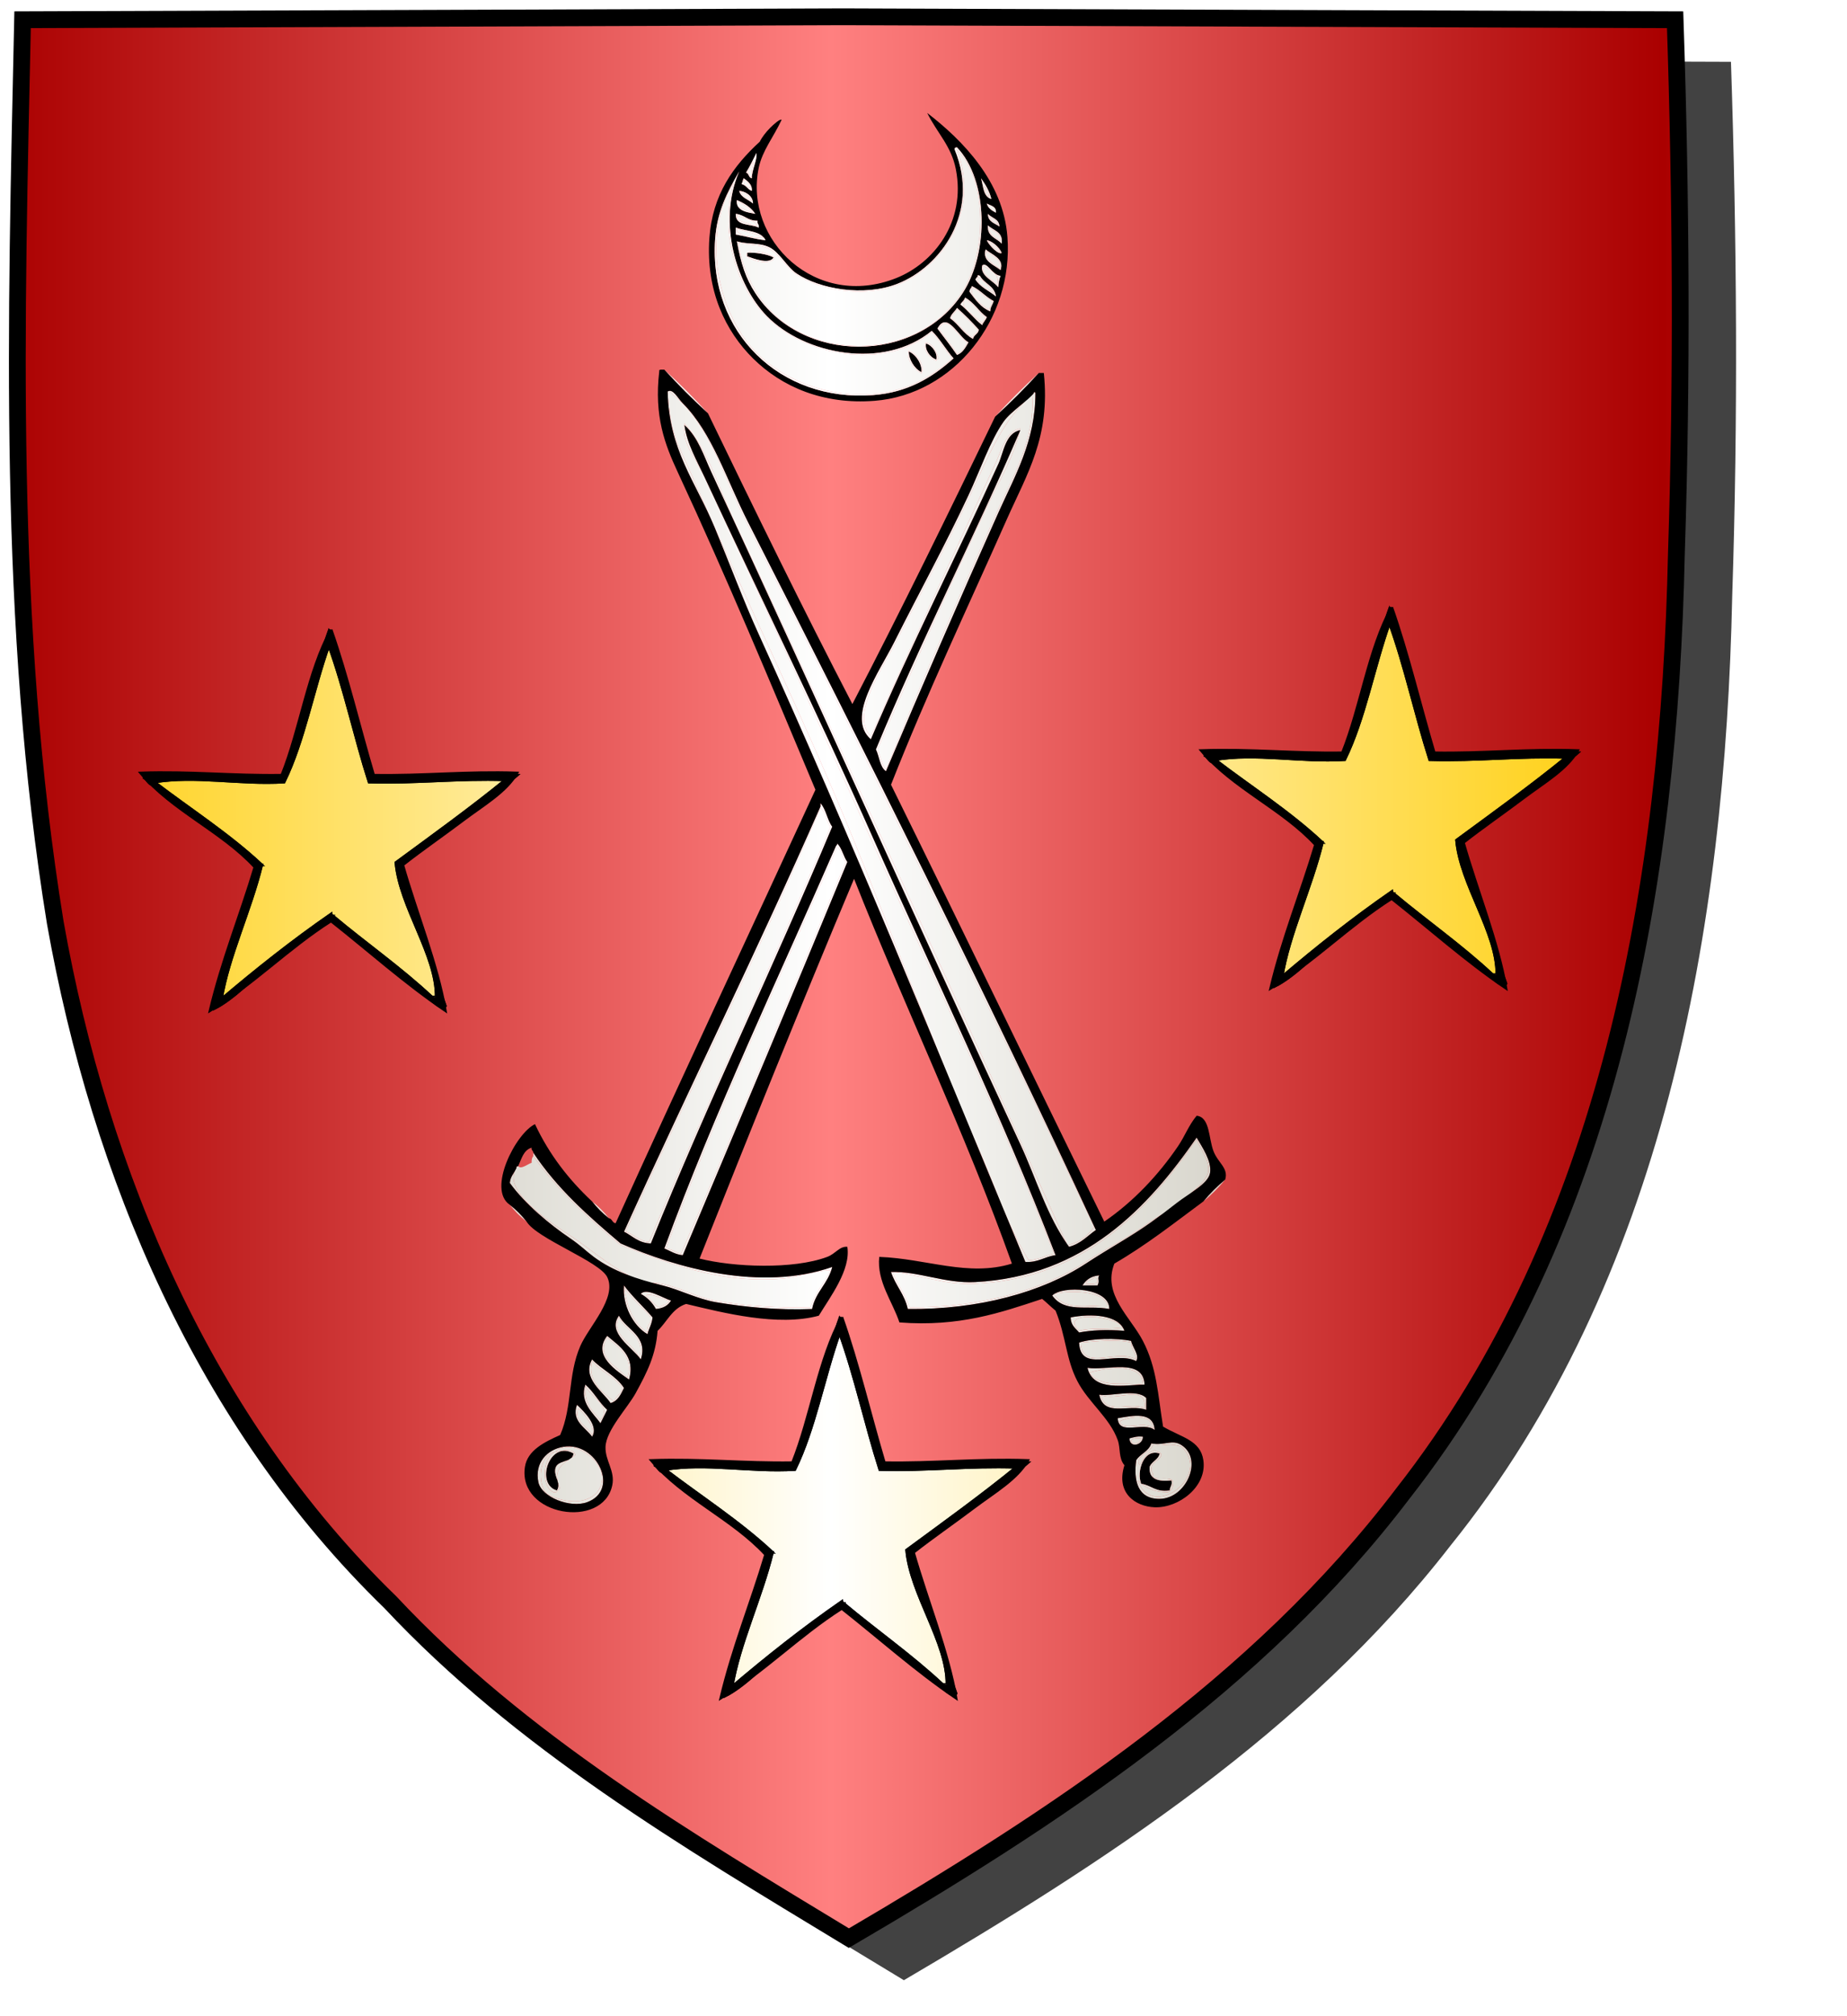 <?xml version="1.0" encoding="UTF-8" standalone="no"?><svg xmlns="http://www.w3.org/2000/svg" xmlns:cc="http://creativecommons.org/ns#" xmlns:dc="http://purl.org/dc/elements/1.1/" xmlns:inkscape="http://www.inkscape.org/namespaces/inkscape" xmlns:rdf="http://www.w3.org/1999/02/22-rdf-syntax-ns#" xmlns:sodipodi="http://sodipodi.sourceforge.net/DTD/sodipodi-0.dtd" xmlns:svg="http://www.w3.org/2000/svg" height="720" id="svg2" inkscape:export-filename="ecu_francais_ancien.svg" inkscape:export-xdpi="144" inkscape:export-ydpi="144" inkscape:output_extension="org.inkscape.output.svg.inkscape" inkscape:version="1.0.2-2 (e86c870879, 2021-01-15)" sodipodi:docname="ecu_francais_ancien.svg" sodipodi:version="0.32" version="1.0" width="660">
  <sodipodi:namedview bordercolor="#666666" borderopacity="1.0" gridtolerance="10.0" guidetolerance="10.0" height="680px" id="base" inkscape:current-layer="layer1" inkscape:cx="396.46229" inkscape:cy="478.04383" inkscape:document-rotation="0" inkscape:pageopacity="0.0" inkscape:pageshadow="2" inkscape:window-height="1009" inkscape:window-maximized="1" inkscape:window-width="1920" inkscape:window-x="-8" inkscape:window-y="-8" inkscape:zoom="0.44547727" objecttolerance="10.0" pagecolor="#ffffff" showgrid="false"/>
  
  <g id="layer5" style="display:inline"><path d="M 301.239,6.004 C 203.544,6.380 105.788,6.695 8.069,7.048 C 5.761,114.502 2.462,222.997 19.746,329.451 C 35.733,419.429 73.064,507.742 139.474,572.164 C 186.117,622.007 245.447,657.038 303.324,692.122 C 375.128,649.934 446.745,603.655 498.391,537.006 C 574.740,442.231 596.523,316.491 599.027,197.913 C 601.125,134.313 600.692,70.642 598.580,7.048 C 499.470,6.700 400.325,6.351 301.239,6.004 z" id="path856" style="display:inline;overflow:visible;visibility:visible;opacity:1;fill:#424242;fill-opacity:1;fill-rule:evenodd;stroke:none;stroke-width:1.5;stroke-linecap:round;stroke-linejoin:round;stroke-miterlimit:4;stroke-dasharray:none;stroke-dashoffset:0;stroke-opacity:1;marker:none;marker-start:none;marker-mid:none;marker-end:none;filter:url(#filter3467)" transform="matrix(1.001,0,0,1,19.356,15.028)"/></g><g id="layer3" inkscape:groupmode="layer" inkscape:label="Fond écu" style="display:inline"><path d="M 301.239,6.004 C 203.544,6.380 105.788,6.695 8.069,7.048 C 5.761,114.502 2.462,222.997 19.746,329.451 C 35.733,419.429 73.064,507.742 139.474,572.164 C 186.117,622.007 245.447,657.038 303.324,692.122 C 375.128,649.934 446.745,603.655 498.391,537.006 C 574.740,442.231 596.523,316.491 599.027,197.913 C 601.125,134.313 600.692,70.642 598.580,7.048 C 499.470,6.700 400.325,6.351 301.239,6.004 z" id="path856" style="fill:url(#linearGradientgueules);stroke:black;stroke-width:3.000"/></g>
  <g clip-path="url(#clip1)" id="layer4" inkscape:groupmode="layer" inkscape:label="Meubles" sodipodi:insensitive="true" style="fill:#ffffff"><g desc="épée" id="épées en sautoir" label="armes"><g id=""><path d="M 390.999,438.042 C 388.794,441.238 385.879,443.725 381.398,444.644 C 342.735,358.365 302.626,271.890 262.581,186.608 C 257.023,174.771 253.402,161.306 244.578,151.203 C 243.384,158.024 248.534,163.571 251.179,169.206 C 271.002,211.422 291.281,255.216 310.588,298.223 C 332.806,347.718 356.734,396.682 376.597,447.644 C 373.525,448.373 371.217,449.865 367.596,450.045 C 360.359,438.446 356.194,425.314 350.794,412.839 C 334.657,375.567 320.574,338.070 304.587,298.823 C 287.643,257.226 265.638,212.509 246.979,169.205 C 242.814,159.538 238.698,153.544 239.178,141.001 C 239.010,139.929 239.746,139.770 239.778,140.401 C 253.369,150.690 258.114,169.599 266.782,186.607 C 308.568,268.608 351.198,354.472 390.999,438.042 z" id="" style="fill:url(#linearGradientargent)"/><path d="M 368.796,141.001 C 370.026,156.732 361.780,170.543 356.194,183.006 C 342.511,213.534 328.997,244.078 316.589,274.819 C 314.997,273.010 314.618,269.989 313.588,267.618 C 325.988,238.567 339.189,209.975 352.594,181.206 C 356.891,171.982 362.476,163.088 364.595,153.002 C 359.552,153.934 358.043,160.369 356.194,164.404 C 341.707,196.029 325.530,230.562 311.188,262.818 C 303.414,255.821 316.002,237.542 320.189,229.213 C 329.405,210.884 338.039,195.251 346.593,177.006 C 353.289,162.724 358.315,149.790 368.796,141.001 z" id="" style="fill:url(#linearGradientargent)"/><path d="M 293.186,288.622 C 295.184,290.024 295.189,293.420 296.786,295.222 C 275.696,345.143 252.806,393.260 231.977,443.442 C 228.146,443.273 226.649,440.770 223.576,439.842 C 246.375,389.032 271.244,340.290 293.186,288.622 z" id="" style="fill:url(#linearGradientargent)"/><path d="M 243.379,447.644 C 241.298,447.325 240.184,446.038 237.978,445.844 C 256.321,395.977 278.466,349.913 299.186,302.424 C 300.748,303.663 300.908,306.303 302.186,307.825 C 282.734,354.580 263.421,401.478 243.379,447.644 z" id="" style="fill:url(#linearGradientargent)"/><path d="M 427.604,406.838 C 428.742,410.095 432.254,414.232 431.805,418.240 C 431.290,422.841 420.522,429.873 416.803,432.642 C 414.967,434.009 412.441,435.187 410.202,436.842 C 403.756,441.610 396.330,445.190 387.998,450.645 C 372.570,460.748 350.066,467.038 324.990,466.847 C 323.504,462.132 320.592,458.842 318.989,454.245 C 328.909,455.337 337.696,458.829 347.793,458.446 C 387.318,456.944 410.362,431.786 427.604,406.838 z" id="" style="fill:url(#linearGradientargent)"/><path d="M 390.999,456.046 C 391.738,456.307 392.231,456.814 392.199,457.846 C 391.426,458.672 389.593,458.439 387.998,458.446 C 388.178,456.825 390.523,457.370 390.999,456.046 z" id="" style="fill:url(#linearGradientargent)"/><path d="M 222.976,459.646 C 225.622,463.802 229.548,466.675 232.578,470.447 C 232.878,472.949 230.824,473.094 231.378,475.848 C 226.304,472.719 224.040,466.782 222.976,459.646 z" id="" style="fill:url(#linearGradientargent)"/><path d="M 395.800,466.246 C 389.477,465.940 380.210,468.363 376.597,462.046 C 381.286,460.838 394.230,460.470 395.800,466.246 z" id="" style="fill:url(#linearGradientargent)"/><path d="M 230.777,462.646 C 232.874,461.571 236.556,464.052 239.178,464.446 C 238.695,465.964 236.707,465.977 235.578,466.847 C 233.447,465.978 232.638,463.786 230.777,462.646 z" id="" style="fill:url(#linearGradientargent)"/><path d="M 221.176,470.446 C 223.287,475.186 231.034,477.324 228.377,484.849 C 226.544,479.887 217.920,476.651 221.176,470.446 z" id="" style="fill:url(#linearGradientargent)"/><path d="M 401.201,474.047 C 396.038,474.927 389.709,474.012 385.598,475.247 C 377.814,467.701 399.442,469.946 401.201,474.047 z" id="" style="fill:url(#linearGradientargent)"/><path d="M 216.975,477.647 C 220.706,481.098 226.623,484.268 224.176,492.050 C 221.218,488.338 212.464,484.930 216.975,477.647 z" id="" style="fill:url(#linearGradientargent)"/><path d="M 404.201,479.448 C 404.181,482.069 405.858,482.992 406.002,485.449 C 398.994,481.462 386.570,489.944 386.198,479.448 C 391.547,479.014 399.032,478.130 404.201,479.448 z" id="" style="fill:url(#linearGradientargent)"/><path d="M 211.574,486.049 C 214.567,489.857 219.733,491.492 222.376,495.650 C 221.967,497.842 220.102,498.576 219.376,500.451 C 215.443,497.335 209.703,492.985 211.574,486.049 z" id="" style="fill:url(#linearGradientargent)"/><path d="M 408.402,494.450 C 401.094,493.474 393.628,495.814 389.199,490.250 C 392.998,488.942 408.485,485.780 408.402,494.450 z" id="" style="fill:url(#linearGradientargent)"/><path d="M 209.174,495.050 C 211.300,498.973 218.714,502.190 214.574,507.052 C 211.755,504.071 208.727,501.298 209.174,495.050 z" id="" style="fill:url(#linearGradientargent)"/><path d="M 393.399,498.050 C 398.154,500.839 409.961,493.770 409.002,502.851 C 403.496,500.462 395.032,505.692 393.399,498.050 z" id="" style="fill:url(#linearGradientargent)"/><path d="M 211.574,512.453 C 210.156,509.370 204.650,507.514 206.774,502.851 C 208.822,505.306 212.541,508.946 211.574,512.453 z" id="" style="fill:url(#linearGradientargent)"/><path d="M 412.002,510.052 C 408.958,507.040 401.596,511.323 400.001,507.652 C 403.605,505.602 411.577,504.777 412.002,510.052 z" id="" style="fill:url(#linearGradientargent)"/><path d="M 407.802,513.653 C 407.470,515.075 405.482,516.142 404.201,514.853 C 404.268,513.320 406.210,513.662 407.802,513.653 z" id="" style="fill:url(#linearGradientargent)"/><path d="M 422.204,516.653 C 433.334,527.014 411.446,543.256 406.602,528.655 C 409.073,531.184 412.295,532.962 417.403,532.855 C 418.658,532.310 419.232,531.084 419.203,529.255 C 418.578,526.879 413.622,528.835 412.002,527.454 C 412.256,526.201 411.590,525.866 411.402,525.054 C 411.230,521.882 414.229,521.880 415.002,519.654 C 414.835,518.421 413.400,518.456 412.602,517.854 C 409.910,518.762 408.469,520.921 407.202,523.254 C 405.419,519.855 411.086,518.750 412.002,516.053 C 416.302,516.545 417.701,515.036 422.204,516.653 z" id="" style="fill:url(#linearGradientargent)"/><path d="M 198.373,518.454 C 194.074,519.986 193.070,530.887 197.773,532.855 C 199.410,533.293 198.981,531.663 200.173,531.655 C 196.887,524.519 201.518,522.444 205.574,519.654 C 204.986,516.858 200.686,518.012 198.373,518.454 C 204.673,513.010 215.148,521.660 215.175,527.454 C 215.217,536.451 204.296,538.417 195.372,533.455 C 191.930,529.852 192.470,519.480 198.373,518.454 z" id="" style="fill:url(#linearGradientargent)"/><path d="M 204.974,519.054 C 204.452,522.733 198.526,521.007 198.373,525.054 C 198.232,527.673 200.586,530.056 198.973,532.255 C 191.154,529.975 196.357,514.034 204.974,519.054 z" id="" style="fill:#000000"/><path d="M 414.402,519.054 C 413.919,521.371 411.564,521.816 410.802,523.854 C 410.482,528.375 413.922,529.136 418.603,528.655 C 419.037,530.489 417.990,530.842 418.003,532.255 C 413.038,533.020 411.440,530.417 407.802,529.855 C 406.048,525.709 408.555,517.128 414.402,519.054 z" id="" style="fill:#000000"/><path d="M 211.574,429.042 C 213.826,430.791 215.826,432.791 217.575,435.042 C 215.323,433.293 213.323,431.293 211.574,429.042 z" id="" style="fill:url(#linearGradientargent)"/><path d="M 182.170,430.242 C 184.422,431.991 186.422,433.991 188.171,436.242 C 185.919,434.493 183.919,432.493 182.170,430.242 z" id="" style="fill:url(#linearGradientargent)"/><path d="M 430.005,429.042 C 432.354,426.190 434.955,423.590 437.806,421.240 C 435.456,424.091 432.855,426.691 430.005,429.042 z" id="" style="fill:url(#linearGradientargent)"/><path d="M 355.594,148.802 C 360.545,143.352 365.745,138.151 371.196,133.201 C 366.246,138.651 361.046,143.852 355.594,148.802 z" id="" style="fill:url(#linearGradientargent)"/><path d="M 237.378,132.000 C 242.829,136.950 248.030,142.151 252.980,147.602 C 247.529,142.651 242.329,137.451 237.378,132.000 z" id="" style="fill:url(#linearGradientargent)"/><path d="M 238.578,139.801 C 240.502,138.639 242.136,142.158 243.979,144.001 C 254.554,154.576 259.570,171.277 267.382,186.607 C 309.078,268.431 352.735,355.387 391.599,439.242 C 388.524,441.367 386.155,444.199 381.998,445.243 C 374.039,434.210 370.326,420.938 364.595,408.638 C 327.618,329.278 291.166,248.106 254.180,168.604 C 251.502,162.846 249.476,156.175 244.579,151.802 C 245.455,158.434 248.991,164.410 251.780,170.404 C 271.422,212.622 292.633,255.613 311.789,298.822 C 333.660,348.157 357.536,396.985 377.198,448.242 C 373.276,448.721 371.062,450.906 366.397,450.642 C 335.106,375.413 304.818,300.532 270.983,226.211 C 265.657,214.510 260.744,201.317 255.382,188.406 C 248.485,171.806 239.016,160.766 238.578,139.801 M 266.782,186.608 C 258.115,169.599 253.369,150.690 239.778,140.402 C 239.746,139.770 239.010,139.930 239.178,141.002 C 238.698,153.545 242.814,159.538 246.979,169.206 C 265.638,212.510 287.643,257.226 304.587,298.824 C 320.574,338.070 334.657,375.568 350.794,412.840 C 356.194,425.314 360.359,438.446 367.596,450.046 C 371.217,449.866 373.525,448.374 376.597,447.645 C 356.734,396.682 332.806,347.718 310.588,298.224 C 291.282,255.217 271.002,211.423 251.179,169.206 C 248.534,163.573 243.384,158.025 244.578,151.204 C 253.402,161.306 257.023,174.772 262.581,186.609 C 302.626,271.891 342.734,358.366 381.398,444.645 C 385.879,443.726 388.794,441.238 390.999,438.043 C 351.198,354.472 308.568,268.608 266.782,186.608 z" id="" style="fill:url(#linearGradientargent)"/><path d="M 316.589,275.420 C 314.338,273.870 314.241,270.167 312.988,267.619 C 329.132,228.555 347.990,192.206 364.595,153.603 C 359.262,154.677 358.639,161.554 356.794,165.605 C 342.330,197.377 325.143,231.318 311.188,264.018 C 302.258,256.302 314.047,240.235 319.589,229.214 C 328.616,211.258 337.556,195.002 345.993,177.006 C 350.258,167.910 353.815,157.402 358.594,150.603 C 361.178,146.930 367.802,142.704 369.396,140.402 C 369.510,139.721 369.998,140.068 369.996,140.402 C 369.995,157.519 362.616,170.018 356.794,183.007 C 342.883,214.045 329.663,244.579 316.589,275.420 M 346.593,177.006 C 338.039,195.252 329.405,210.885 320.189,229.214 C 316.002,237.542 303.414,255.822 311.188,262.818 C 325.530,230.563 341.706,196.030 356.194,164.405 C 358.043,160.370 359.552,153.934 364.595,153.003 C 362.476,163.088 356.891,171.983 352.594,181.207 C 339.189,209.975 325.988,238.567 313.588,267.619 C 314.618,269.990 314.997,273.012 316.589,274.820 C 328.997,244.079 342.511,213.535 356.194,183.007 C 361.780,170.544 370.026,156.732 368.796,141.002 C 358.315,149.790 353.289,162.724 346.593,177.006 z" id="" style="fill:url(#linearGradientargent)"/><path d="M 293.186,288.022 C 293.186,287.622 293.186,287.222 293.186,286.822 C 295.194,289.014 295.592,292.816 297.386,295.222 C 276.366,345.412 253.038,393.294 232.578,444.043 C 228.116,443.903 226.037,441.382 222.976,439.842 C 246.052,388.909 270.602,339.450 293.186,288.022 M 223.576,439.843 C 226.650,440.770 228.146,443.274 231.977,443.443 C 252.806,393.260 275.696,345.144 296.786,295.223 C 295.188,293.421 295.183,290.025 293.186,288.622 C 271.244,340.290 246.375,389.032 223.576,439.843 z" id="" style="fill:url(#linearGradientargent)"/><path d="M 298.586,302.424 C 298.701,301.938 299.188,301.826 299.186,301.224 C 300.901,302.910 301.370,305.841 302.787,307.825 C 283.394,354.842 263.667,401.522 243.979,448.244 C 241.246,447.977 239.521,446.702 237.378,445.844 C 255.724,395.980 277.854,349.901 298.586,302.424 M 302.186,307.825 C 300.907,306.303 300.747,303.663 299.186,302.424 C 278.466,349.913 256.320,395.977 237.978,445.844 C 240.184,446.038 241.298,447.325 243.379,447.644 C 263.421,401.478 282.734,354.580 302.186,307.825 z" id="" style="fill:url(#linearGradientargent)"/><path d="M 427.604,406.238 C 429.561,409.623 433.050,414.654 432.405,418.840 C 431.810,422.706 424.958,426.095 420.403,429.642 C 417.154,432.170 415.002,433.861 410.802,436.842 C 404.036,441.645 396.549,445.646 387.998,451.245 C 372.476,461.410 349.805,467.727 324.390,467.447 C 323.243,462.193 319.977,459.058 318.389,454.245 C 328.065,453.902 337.731,458.400 348.393,457.846 C 387.536,455.809 410.270,431.189 427.604,406.238 M 347.793,458.446 C 337.696,458.829 328.910,455.337 318.989,454.245 C 320.592,458.842 323.504,462.132 324.990,466.847 C 350.066,467.038 372.570,460.748 387.998,450.645 C 396.330,445.190 403.756,441.610 410.202,436.842 C 412.441,435.187 414.967,434.009 416.803,432.642 C 420.521,429.873 431.290,422.841 431.805,418.240 C 432.254,414.232 428.742,410.095 427.604,406.838 C 410.362,431.786 387.318,456.944 347.793,458.446 z" id="" style="fill:url(#linearGradientargent)"/><path d="M 190.571,411.639 C 199.032,424.382 210.276,434.340 221.775,444.044 C 241.444,452.714 271.852,461.355 297.386,452.445 C 295.926,458.386 291.421,461.282 290.185,467.447 C 277.698,467.922 266.385,466.778 255.980,465.046 C 249.273,463.930 243.081,460.618 236.778,459.046 C 227.660,456.772 219.236,454.102 212.174,448.844 C 209.254,446.670 207.558,444.807 203.774,442.243 C 196.323,437.194 187.634,429.993 182.171,422.441 C 182.370,420.038 183.805,418.874 184.571,417.040 C 178.942,425.145 196.698,436.598 204.374,441.643 C 211.310,446.202 220.942,454.850 230.177,457.846 C 232.227,458.511 234.557,457.892 236.778,458.446 C 243.555,460.136 249.895,463.468 255.380,464.446 C 266.093,466.358 278.613,467.170 289.585,466.847 C 291.290,461.750 294.471,458.131 296.786,453.645 C 291.507,453.643 285.088,456.184 279.383,456.646 C 256.738,458.478 237.689,450.653 221.775,444.644 C 210.314,435.102 199.294,425.119 190.571,412.839 C 190.571,412.439 190.571,412.039 190.571,411.639 z" id="" style="fill:url(#linearGradientargent)"/><path d="M 184.570,417.040 C 184.460,416.529 184.804,416.474 185.170,416.440 C 186.150,417.765 188.693,415.602 189.971,415.239 C 189.926,414.194 190.105,413.374 190.571,412.839 C 199.294,425.119 210.314,435.102 221.775,444.644 C 237.689,450.653 256.738,458.478 279.383,456.646 C 285.088,456.184 291.507,453.643 296.786,453.645 C 294.471,458.131 291.290,461.750 289.585,466.847 C 278.613,467.170 266.093,466.358 255.380,464.446 C 249.895,463.468 243.554,460.136 236.778,458.446 C 234.557,457.892 232.227,458.511 230.177,457.846 C 220.942,454.850 211.310,446.202 204.374,441.643 C 196.698,436.598 178.942,425.145 184.570,417.040 z" id="" style="fill:url(#linearGradientargent)"/><path d="M 392.799,455.446 C 392.002,456.712 393.095,457.219 392.199,459.046 C 390.399,459.046 388.599,459.046 386.798,459.046 C 388.036,457.082 389.836,455.682 392.799,455.446 M 387.998,458.446 C 389.593,458.439 391.426,458.672 392.199,457.846 C 392.231,456.814 391.738,456.307 390.999,456.046 C 390.523,457.370 388.178,456.825 387.998,458.446 z" id="" style="fill:url(#linearGradientargent)"/><path d="M 222.976,459.046 C 226.058,463.164 229.876,466.548 233.178,470.447 C 232.966,472.837 231.872,474.342 231.378,476.448 C 226.158,473.430 222.322,465.948 222.976,459.046 M 231.377,475.847 C 230.823,473.094 232.878,472.948 232.577,470.446 C 229.547,466.674 225.621,463.801 222.975,459.645 C 224.040,466.782 226.304,472.719 231.377,475.847 z" id="" style="fill:url(#linearGradientargent)"/><path d="M 396.400,467.446 C 388.380,465.962 380.554,468.991 375.997,462.646 C 379.621,458.994 396.495,459.722 396.400,467.446 M 376.597,462.046 C 380.210,468.363 389.477,465.940 395.800,466.246 C 394.230,460.470 381.286,460.838 376.597,462.046 z" id="" style="fill:url(#linearGradientargent)"/><path d="M 228.977,462.046 C 231.051,459.722 236.922,463.592 239.778,464.446 C 238.738,466.206 236.964,467.233 234.378,467.447 C 233.092,465.131 231.292,463.331 228.977,462.046 M 235.578,466.846 C 236.708,465.976 238.696,465.963 239.178,464.446 C 236.556,464.051 232.874,461.570 230.777,462.646 C 232.638,463.786 233.447,465.978 235.578,466.846 z" id="" style="fill:url(#linearGradientargent)"/><path d="M 221.176,469.846 C 223.752,474.786 231.705,477.163 228.977,485.449 C 225.953,481.126 216.742,475.933 221.176,469.846 M 228.377,484.849 C 231.034,477.324 223.287,475.186 221.176,470.446 C 217.920,476.651 226.544,479.887 228.377,484.849 z" id="" style="fill:url(#linearGradientargent)"/><path d="M 401.801,475.247 C 395.242,474.730 390.106,475.009 385.598,475.847 C 384.333,474.313 382.571,473.274 382.598,470.446 C 389.878,469.050 399.804,469.438 401.801,475.247 M 385.598,475.247 C 389.709,474.012 396.038,474.927 401.201,474.047 C 399.442,469.946 377.814,467.701 385.598,475.247 z" id="" style="fill:url(#linearGradientargent)"/><path d="M 224.776,492.650 C 220.547,489.661 211.406,484.078 216.975,477.047 C 221.217,480.676 227.178,484.183 224.776,492.650 M 224.176,492.050 C 226.622,484.268 220.706,481.098 216.975,477.647 C 212.464,484.930 221.218,488.338 224.176,492.050 z" id="" style="fill:url(#linearGradientargent)"/><path d="M 404.201,478.848 C 404.665,481.206 407.306,483.836 406.002,486.049 C 398.469,482.302 386.042,490.404 385.598,479.448 C 390.217,477.903 398.876,477.746 404.201,478.848 M 386.198,479.448 C 386.570,489.944 398.994,481.462 406.002,485.449 C 405.858,482.992 404.181,482.069 404.201,479.448 C 399.032,478.130 391.547,479.014 386.198,479.448 z" id="" style="fill:url(#linearGradientargent)"/><path d="M 211.574,485.449 C 215.082,489.142 220.136,491.289 222.976,495.650 C 221.835,497.910 220.850,500.326 218.176,501.051 C 215.441,496.927 207.830,492.147 211.574,485.449 M 219.375,500.451 C 220.101,498.576 221.966,497.842 222.375,495.650 C 219.732,491.492 214.566,489.857 211.574,486.049 C 209.703,492.985 215.443,497.335 219.375,500.451 z" id="" style="fill:url(#linearGradientargent)"/><path d="M 409.002,494.450 C 402.107,494.522 390.557,497.120 388.599,488.449 C 395.301,489.590 408.538,484.714 409.002,494.450 M 389.199,490.250 C 393.628,495.814 401.094,493.474 408.402,494.450 C 408.485,485.780 392.998,488.942 389.199,490.250 z" id="" style="fill:url(#linearGradientargent)"/><path d="M 209.174,494.450 C 212.196,497.029 214.031,500.794 216.974,503.451 C 216.186,505.062 215.363,506.641 214.574,508.252 C 212.034,504.730 206.966,500.742 209.174,494.450 M 214.574,507.052 C 218.714,502.190 211.300,498.973 209.174,495.050 C 208.727,501.298 211.755,504.071 214.574,507.052 z" id="" style="fill:url(#linearGradientargent)"/><path d="M 409.602,499.250 C 409.602,500.651 409.602,502.051 409.602,503.451 C 403.363,501.234 394.470,506.255 392.799,498.050 C 396.915,498.798 406.194,495.730 409.602,499.250 M 409.002,502.851 C 409.961,493.770 398.154,500.839 393.399,498.050 C 395.032,505.692 403.496,500.462 409.002,502.851 z" id="" style="fill:url(#linearGradientargent)"/><path d="M 206.174,501.651 C 208.821,504.141 214.027,509.329 211.574,513.053 C 209.280,509.778 204.043,507.502 206.174,501.651 M 206.774,502.851 C 204.650,507.514 210.156,509.369 211.574,512.453 C 212.541,508.946 208.822,505.306 206.774,502.851 z" id="" style="fill:url(#linearGradientargent)"/><path d="M 412.602,510.652 C 408.609,507.512 399.698,512.903 399.400,506.452 C 405.014,505.463 412.210,504.005 412.602,510.652 M 400.001,507.652 C 401.596,511.323 408.958,507.040 412.002,510.052 C 411.577,504.777 403.605,505.602 400.001,507.652 z" id="" style="fill:url(#linearGradientargent)"/><path d="M 408.402,513.053 C 408.483,516.005 403.695,517.365 403.601,513.653 C 405.038,513.290 406.338,512.790 408.402,513.053 M 404.201,514.853 C 405.482,516.142 407.470,515.075 407.802,513.653 C 406.210,513.662 404.268,513.320 404.201,514.853 z" id="" style="fill:url(#linearGradientargent)"/><path d="M 411.402,515.453 C 416.163,516.328 418.776,513.843 422.204,516.053 C 430.067,521.122 423.894,535.166 414.402,535.256 C 406.430,535.331 405.045,528.665 406.002,521.454 C 407.470,519.122 410.486,518.338 411.402,515.453 M 412.002,516.053 C 411.086,518.750 405.419,519.855 407.202,523.254 C 408.469,520.921 409.910,518.762 412.602,517.854 C 413.400,518.456 414.835,518.421 415.002,519.654 C 414.229,521.880 411.230,521.882 411.402,525.054 C 411.590,525.866 412.256,526.201 412.002,527.454 C 413.622,528.835 418.578,526.879 419.203,529.255 C 419.232,531.084 418.658,532.310 417.403,532.855 C 412.295,532.962 409.073,531.184 406.602,528.655 C 411.446,543.256 433.334,527.014 422.204,516.653 C 417.701,515.036 416.302,516.545 412.002,516.053 M 407.802,529.855 C 411.440,530.417 413.038,533.020 418.003,532.255 C 417.990,530.842 419.037,530.489 418.603,528.655 C 413.922,529.136 410.482,528.375 410.802,523.854 C 411.564,521.816 413.919,521.371 414.402,519.054 C 408.555,517.128 406.048,525.709 407.802,529.855 z" id="" style="fill:url(#linearGradientargent)"/><path d="M 201.373,516.653 C 213.206,514.742 221.706,532.119 209.774,536.456 C 203.797,538.628 193.482,534.702 192.371,529.255 C 190.974,522.406 195.477,517.606 201.373,516.653 M 195.372,533.455 C 204.296,538.417 215.217,536.451 215.175,527.454 C 215.148,521.660 204.673,513.010 198.373,518.454 C 200.686,518.011 204.986,516.858 205.574,519.654 C 201.518,522.444 196.887,524.519 200.173,531.655 C 198.981,531.663 199.410,533.293 197.773,532.855 C 193.071,530.887 194.074,519.986 198.373,518.454 C 192.470,519.480 191.930,529.852 195.372,533.455 M 198.973,532.255 C 200.586,530.056 198.232,527.673 198.373,525.054 C 198.526,521.007 204.452,522.733 204.974,519.054 C 196.357,514.034 191.154,529.975 198.973,532.255 z" id="" style="fill:url(#linearGradientargent)"/><path d="M 237.378,132.000 C 242.328,137.451 247.529,142.651 252.980,147.602 C 269.866,182.523 286.875,217.321 304.587,251.417 C 322.102,217.725 338.902,183.317 355.594,148.802 C 361.045,143.852 366.246,138.651 371.196,133.201 C 371.797,133.201 372.397,133.201 372.997,133.201 C 375.394,156.138 366.974,169.241 359.794,185.408 C 345.700,217.152 331.294,247.504 318.389,280.222 C 343.970,332.052 369.132,384.300 394.600,436.243 C 404.913,429.201 413.966,419.618 421.003,409.239 C 423.410,405.690 424.719,401.926 427.604,398.438 C 432.390,398.928 431.843,406.420 433.606,411.040 C 435.239,415.323 439.047,417.084 437.806,421.241 C 434.955,423.591 432.354,426.191 430.005,429.042 C 419.654,436.694 409.605,444.648 398.200,451.246 C 393.859,462.252 403.979,470.325 408.402,478.850 C 413.369,488.424 413.707,497.578 415.602,509.454 C 422.239,513.348 428.962,514.281 430.005,521.455 C 431.383,530.943 421.142,538.582 412.602,538.258 C 405.702,537.995 398.653,533.165 401.801,523.256 C 399.622,520.662 400.460,517.205 399.400,514.254 C 396.543,506.304 388.950,500.844 384.998,493.251 C 380.872,485.321 380.989,477.422 377.198,468.048 C 375.534,466.711 374.060,465.184 372.397,463.847 C 357.522,468.776 342.838,473.894 321.390,472.249 C 318.970,464.841 313.246,457.624 314.188,448.845 C 330.935,449.428 345.946,456.066 361.595,451.246 C 344.584,403.647 323.484,360.139 305.187,313.826 C 286.354,358.603 268.054,403.910 249.980,449.445 C 262.142,452.534 283.471,453.381 295.586,448.845 C 298.614,447.711 300.014,444.967 302.787,445.245 C 304.069,453.490 296.705,463.046 292.586,469.848 C 277.952,473.814 258.486,468.821 245.179,465.647 C 240.175,467.244 238.378,472.049 234.978,475.249 C 234.319,483.824 231.414,489.705 227.177,497.452 C 224.307,502.698 216.600,510.706 216.375,516.654 C 216.186,521.666 219.894,525.238 218.775,530.457 C 215.378,546.304 184.943,541.354 187.571,523.856 C 188.461,517.930 194.523,514.968 200.173,512.454 C 204.644,502.064 202.817,491.109 207.374,480.650 C 210.345,473.830 220.606,463.434 216.974,456.046 C 214.214,450.430 191.825,442.342 188.170,436.243 C 186.421,433.992 184.421,431.992 182.170,430.242 C 174.000,424.758 184.262,404.762 191.170,401.438 C 196.272,412.339 203.304,421.310 211.573,429.042 C 213.322,431.294 215.322,433.294 217.574,435.043 C 218.798,435.220 218.750,436.666 219.974,436.843 C 243.509,384.968 267.586,333.636 291.384,282.022 C 275.343,243.854 259.920,206.745 242.177,168.606 C 237.563,158.689 233.693,148.603 235.576,132.602 C 235.466,132.091 235.810,132.035 236.176,132.002 C 236.578,132.000 236.978,132.000 237.378,132.000 M 255.381,188.408 C 260.743,201.319 265.656,214.513 270.982,226.214 C 304.817,300.534 335.106,375.415 366.396,450.645 C 371.061,450.909 373.275,448.723 377.198,448.244 C 357.535,396.987 333.659,348.159 311.788,298.824 C 292.633,255.615 271.422,212.625 251.779,170.406 C 248.990,164.412 245.454,158.436 244.578,151.804 C 249.475,156.178 251.501,162.849 254.179,168.606 C 291.166,248.107 327.617,329.280 364.594,408.640 C 370.326,420.941 374.038,434.213 381.997,445.246 C 386.154,444.202 388.523,441.370 391.598,439.245 C 352.734,355.390 309.078,268.434 267.382,186.610 C 259.570,171.279 254.553,154.578 243.978,144.003 C 242.135,142.160 240.501,138.641 238.578,139.803 C 239.016,160.766 248.485,171.806 255.381,188.408 M 356.794,183.007 C 362.616,170.018 369.995,157.519 369.996,140.402 C 369.998,140.068 369.510,139.721 369.396,140.402 C 367.802,142.704 361.178,146.930 358.594,150.603 C 353.815,157.402 350.258,167.910 345.993,177.006 C 337.556,195.002 328.616,211.258 319.589,229.214 C 314.047,240.235 302.258,256.302 311.188,264.018 C 325.142,231.318 342.330,197.377 356.794,165.605 C 358.639,161.554 359.262,154.677 364.595,153.603 C 347.990,192.205 329.132,228.555 312.988,267.619 C 314.241,270.167 314.338,273.870 316.589,275.420 C 329.663,244.579 342.883,214.045 356.794,183.007 M 222.976,439.843 C 226.037,441.383 228.116,443.904 232.578,444.044 C 253.038,393.294 276.366,345.413 297.386,295.223 C 295.592,292.817 295.194,289.014 293.186,286.822 C 293.186,287.222 293.186,287.622 293.186,288.022 C 270.602,339.450 246.052,388.909 222.976,439.843 M 237.378,445.844 C 239.520,446.702 241.246,447.977 243.978,448.244 C 263.666,401.522 283.394,354.842 302.786,307.825 C 301.370,305.841 300.900,302.910 299.186,301.224 C 299.187,301.826 298.700,301.938 298.586,302.424 C 277.854,349.901 255.724,395.980 237.378,445.844 M 348.393,457.846 C 337.731,458.400 328.065,453.902 318.389,454.245 C 319.977,459.058 323.243,462.193 324.390,467.447 C 349.805,467.727 372.475,461.410 387.998,451.245 C 396.549,445.646 404.036,441.645 410.802,436.842 C 415.002,433.861 417.154,432.170 420.403,429.642 C 424.958,426.095 431.810,422.706 432.405,418.840 C 433.050,414.654 429.561,409.623 427.604,406.238 C 410.270,431.189 387.536,455.809 348.393,457.846 M 190.571,411.639 C 190.538,410.872 189.802,410.808 189.971,409.838 C 187.038,410.706 186.378,413.847 185.170,416.440 C 184.804,416.474 184.460,416.529 184.570,417.040 C 183.804,418.874 182.368,420.038 182.170,422.441 C 187.633,429.993 196.322,437.194 203.773,442.243 C 207.557,444.807 209.254,446.670 212.174,448.844 C 219.236,454.102 227.659,456.772 236.777,459.046 C 243.080,460.618 249.272,463.930 255.979,465.046 C 266.384,466.778 277.696,467.922 290.184,467.447 C 291.421,461.282 295.925,458.386 297.385,452.445 C 271.851,461.355 241.443,452.714 221.774,444.044 C 210.276,434.340 199.033,424.381 190.571,411.639 M 386.798,459.046 C 388.599,459.046 390.399,459.046 392.199,459.046 C 393.095,457.219 392.002,456.712 392.799,455.446 C 389.836,455.682 388.036,457.082 386.798,459.046 M 231.377,476.447 C 231.872,474.342 232.966,472.836 233.177,470.446 C 229.875,466.547 226.058,463.163 222.975,459.045 C 222.322,465.948 226.158,473.430 231.377,476.447 M 375.997,462.646 C 380.554,468.992 388.380,465.962 396.400,467.447 C 396.495,459.722 379.621,458.994 375.997,462.646 M 234.378,467.446 C 236.964,467.232 238.738,466.206 239.778,464.446 C 236.922,463.591 231.051,459.722 228.977,462.046 C 231.292,463.331 233.092,465.131 234.378,467.446 M 228.977,485.449 C 231.705,477.163 223.752,474.786 221.176,469.846 C 216.742,475.933 225.953,481.126 228.977,485.449 M 382.598,470.446 C 382.571,473.274 384.333,474.313 385.598,475.847 C 390.106,475.009 395.242,474.730 401.801,475.247 C 399.804,469.438 389.878,469.050 382.598,470.446 M 216.975,477.047 C 211.407,484.078 220.547,489.661 224.776,492.650 C 227.178,484.183 221.217,480.676 216.975,477.047 M 385.598,479.448 C 386.042,490.404 398.469,482.302 406.002,486.049 C 407.306,483.836 404.665,481.206 404.201,478.848 C 398.876,477.746 390.217,477.903 385.598,479.448 M 218.175,501.051 C 220.850,500.326 221.834,497.910 222.975,495.650 C 220.135,491.289 215.081,489.142 211.574,485.449 C 207.830,492.147 215.441,496.927 218.175,501.051 M 388.599,488.449 C 390.557,497.120 402.107,494.522 409.002,494.450 C 408.538,484.714 395.301,489.590 388.599,488.449 M 214.574,508.252 C 215.364,506.641 216.186,505.062 216.974,503.451 C 214.030,500.794 212.196,497.029 209.174,494.450 C 206.966,500.742 212.034,504.730 214.574,508.252 M 392.799,498.050 C 394.470,506.255 403.363,501.234 409.602,503.451 C 409.602,502.051 409.602,500.651 409.602,499.250 C 406.194,495.730 396.915,498.798 392.799,498.050 M 211.574,513.053 C 214.027,509.329 208.821,504.141 206.174,501.651 C 204.043,507.502 209.280,509.778 211.574,513.053 M 399.400,506.452 C 399.698,512.903 408.609,507.512 412.602,510.652 C 412.210,504.005 405.014,505.463 399.400,506.452 M 403.601,513.653 C 403.695,517.365 408.483,516.005 408.402,513.053 C 406.338,512.790 405.038,513.290 403.601,513.653 M 406.002,521.454 C 405.045,528.665 406.430,535.331 414.402,535.256 C 423.894,535.166 430.067,521.122 422.204,516.053 C 418.776,513.843 416.163,516.328 411.402,515.453 C 410.486,518.338 407.470,519.122 406.002,521.454 M 192.371,529.255 C 193.483,534.702 203.797,538.628 209.774,536.456 C 221.706,532.119 213.205,514.742 201.373,516.653 C 195.477,517.606 190.974,522.406 192.371,529.255 z" id="" style="fill:#000000"/></g></g><g desc="étoile" id="étoile" label="astres"><g id=""><path d="M 55.100,279.258 C 69.844,276.783 85.590,280.233 101.500,279.258 C 108.601,264.758 111.829,246.386 117.500,230.458 C 123.124,245.900 126.802,263.290 131.900,279.258 C 148.927,279.751 163.577,277.867 180.700,278.458 C 168.054,288.746 154.717,298.341 141.500,308.058 C 142.932,323.966 156.068,341.017 155.900,356.058 C 155.900,356.064 154.425,356.053 154.300,356.058 C 143.281,345.743 130.714,336.978 119.100,327.258 C 118.419,327.405 118.346,326.946 118.300,326.458 C 104.586,335.943 91.646,346.204 79.100,356.858 C 81.539,341.695 89.518,325.143 93.500,308.858 C 81.787,297.904 67.950,289.074 55.100,279.258 z" id="" style="fill:url(#linearGradientor);stroke:black;stroke-width:1.000"/><path d="M 118.300,224.858 C 124.126,241.431 128.369,259.589 133.500,276.858 C 151.150,277.174 166.746,275.437 184.700,276.058 C 180.980,282.682 172.594,287.502 165.500,292.858 C 158.274,298.312 150.531,303.638 143.900,308.858 C 148.750,325.889 156.310,344.430 159.100,360.858 C 144.642,351.049 131.870,339.554 118.300,328.858 C 102.974,338.598 90.674,351.366 75.100,360.858 C 79.416,342.774 85.947,326.905 91.100,309.658 C 79.195,296.763 61.641,289.517 50.300,276.058 C 67.985,275.439 83.355,277.136 100.700,276.858 C 107.362,260.319 110.045,239.802 118.300,224.858 M 154.300,356.058 C 152.914,356.470 158.189,361.142 159.100,359.258 C 153.324,342.901 148.659,325.432 143.100,308.858 C 156.631,297.855 171.552,288.243 184.700,276.858 C 166.746,276.237 151.150,277.974 133.500,277.658 C 127.146,261.344 124.102,241.722 117.500,225.658 C 111.434,242.526 107.616,261.640 100.700,277.658 C 83.887,278.468 66.920,275.174 51.100,277.658 C 52.566,277.616 53.809,281.758 55.100,279.258 C 67.950,289.074 81.787,297.904 93.500,308.858 C 92.698,308.860 92.548,308.210 91.900,308.058 C 88.082,326.108 79.007,343.163 76.700,360.058 C 89.150,353.862 107.202,329.840 119.900,328.058 C 119.427,328.124 118.941,327.852 119.100,327.258 C 130.714,336.978 143.281,345.743 154.300,356.058 z" id="" style="fill:#000000;stroke:black;stroke-width:1.000"/><path d="M 55.100,279.258 C 53.809,281.758 52.566,277.616 51.100,277.658 C 66.920,275.174 83.887,278.468 100.700,277.658 C 107.616,261.640 111.434,242.526 117.500,225.658 C 124.102,241.722 127.146,261.344 133.500,277.658 C 151.150,277.974 166.746,276.237 184.700,276.858 C 171.552,288.243 156.631,297.855 143.100,308.858 C 148.659,325.432 153.324,342.901 159.100,359.258 C 158.189,361.142 152.914,356.470 154.300,356.058 C 154.425,356.053 155.900,356.064 155.900,356.058 C 156.068,341.017 142.932,323.966 141.500,308.058 C 154.717,298.341 168.054,288.746 180.700,278.458 C 163.577,277.867 148.927,279.751 131.900,279.258 C 126.802,263.290 123.124,245.900 117.500,230.458 C 111.829,246.386 108.601,264.758 101.500,279.258 C 85.590,280.233 69.844,276.783 55.100,279.258 z" id="" style="fill:#000000;stroke:black;stroke-width:1.000"/><path d="M 93.500,308.858 C 89.518,325.143 81.539,341.695 79.100,356.858 C 91.646,346.204 104.586,335.943 118.300,326.458 C 118.346,326.946 118.419,327.405 119.100,327.258 C 118.941,327.852 119.427,328.124 119.900,328.058 C 107.202,329.840 89.150,353.862 76.700,360.058 C 79.007,343.163 88.082,326.107 91.900,308.058 C 92.548,308.210 92.698,308.860 93.500,308.858 z" id="" style="fill:#000000;stroke:black;stroke-width:1.000"/></g></g><g desc="étoile" id="étoile" label="astres"><g id=""><path d="M 434.100,271.258 C 448.844,268.783 464.590,272.233 480.500,271.258 C 487.601,256.758 490.829,238.386 496.500,222.458 C 502.124,237.900 505.802,255.290 510.900,271.258 C 527.927,271.751 542.577,269.867 559.700,270.458 C 547.054,280.746 533.717,290.341 520.500,300.058 C 521.932,315.966 535.068,333.017 534.900,348.058 C 534.900,348.064 533.425,348.053 533.300,348.058 C 522.281,337.743 509.714,328.978 498.100,319.258 C 497.419,319.405 497.346,318.946 497.300,318.458 C 483.586,327.943 470.646,338.204 458.100,348.858 C 460.539,333.695 468.518,317.143 472.500,300.858 C 460.787,289.904 446.950,281.074 434.100,271.258 z" id="" style="fill:url(#linearGradientor);stroke:black;stroke-width:1.000"/><path d="M 497.300,216.858 C 503.126,233.431 507.369,251.589 512.500,268.858 C 530.150,269.174 545.746,267.437 563.700,268.058 C 559.980,274.682 551.594,279.502 544.500,284.858 C 537.274,290.312 529.531,295.638 522.900,300.858 C 527.750,317.889 535.310,336.430 538.100,352.858 C 523.642,343.049 510.870,331.554 497.300,320.858 C 481.974,330.598 469.674,343.366 454.100,352.858 C 458.416,334.774 464.947,318.905 470.100,301.658 C 458.195,288.763 440.641,281.517 429.300,268.058 C 446.985,267.439 462.355,269.136 479.700,268.858 C 486.362,252.319 489.045,231.802 497.300,216.858 M 533.300,348.058 C 531.914,348.470 537.189,353.142 538.100,351.258 C 532.324,334.901 527.659,317.432 522.100,300.858 C 535.631,289.855 550.552,280.243 563.700,268.858 C 545.746,268.237 530.150,269.974 512.500,269.658 C 506.146,253.344 503.102,233.722 496.500,217.658 C 490.434,234.526 486.616,253.640 479.700,269.658 C 462.887,270.468 445.920,267.174 430.100,269.658 C 431.566,269.616 432.809,273.758 434.100,271.258 C 446.950,281.074 460.787,289.904 472.500,300.858 C 471.698,300.860 471.548,300.210 470.900,300.058 C 467.082,318.108 458.007,335.163 455.700,352.058 C 468.150,345.862 486.202,321.840 498.900,320.058 C 498.427,320.124 497.941,319.852 498.100,319.258 C 509.714,328.978 522.281,337.743 533.300,348.058 z" id="" style="fill:#000000;stroke:black;stroke-width:1.000"/><path d="M 434.100,271.258 C 432.809,273.758 431.566,269.616 430.100,269.658 C 445.920,267.174 462.887,270.468 479.700,269.658 C 486.616,253.640 490.434,234.526 496.500,217.658 C 503.102,233.722 506.146,253.344 512.500,269.658 C 530.150,269.974 545.746,268.237 563.700,268.858 C 550.552,280.243 535.631,289.855 522.100,300.858 C 527.659,317.432 532.324,334.901 538.100,351.258 C 537.189,353.142 531.914,348.470 533.300,348.058 C 533.425,348.053 534.900,348.064 534.900,348.058 C 535.068,333.017 521.932,315.966 520.500,300.058 C 533.717,290.341 547.054,280.746 559.700,270.458 C 542.577,269.867 527.927,271.751 510.900,271.258 C 505.802,255.290 502.124,237.900 496.500,222.458 C 490.829,238.386 487.601,256.758 480.500,271.258 C 464.590,272.233 448.844,268.783 434.100,271.258 z" id="" style="fill:#000000;stroke:black;stroke-width:1.000"/><path d="M 472.500,300.858 C 468.518,317.143 460.539,333.695 458.100,348.858 C 470.646,338.204 483.586,327.943 497.300,318.458 C 497.346,318.946 497.419,319.405 498.100,319.258 C 497.941,319.852 498.427,320.124 498.900,320.058 C 486.202,321.840 468.150,345.862 455.700,352.058 C 458.007,335.163 467.082,318.107 470.900,300.058 C 471.548,300.210 471.698,300.860 472.500,300.858 z" id="" style="fill:#000000;stroke:black;stroke-width:1.000"/></g></g><g desc="étoile" id="étoile" label="astres"><g id=""><path d="M 237.600,524.758 C 252.344,522.283 268.090,525.733 284.000,524.758 C 291.101,510.258 294.329,491.886 300.000,475.958 C 305.624,491.400 309.302,508.790 314.400,524.758 C 331.427,525.251 346.077,523.367 363.200,523.958 C 350.554,534.246 337.217,543.841 324.000,553.558 C 325.432,569.466 338.568,586.517 338.400,601.558 C 338.400,601.564 336.925,601.553 336.800,601.558 C 325.781,591.243 313.214,582.478 301.600,572.758 C 300.919,572.905 300.846,572.446 300.800,571.958 C 287.086,581.443 274.146,591.704 261.600,602.358 C 264.039,587.195 272.018,570.643 276.000,554.358 C 264.287,543.404 250.450,534.574 237.600,524.758 z" id="" style="fill:url(#linearGradientor);stroke:black;stroke-width:1.000"/><path d="M 300.800,470.358 C 306.626,486.931 310.869,505.089 316.000,522.358 C 333.650,522.674 349.246,520.937 367.200,521.558 C 363.480,528.182 355.094,533.002 348.000,538.358 C 340.774,543.812 333.031,549.138 326.400,554.358 C 331.250,571.389 338.810,589.930 341.600,606.358 C 327.142,596.549 314.370,585.054 300.800,574.358 C 285.474,584.098 273.174,596.866 257.600,606.358 C 261.916,588.274 268.447,572.405 273.600,555.158 C 261.695,542.263 244.141,535.017 232.800,521.558 C 250.485,520.939 265.855,522.636 283.200,522.358 C 289.862,505.819 292.545,485.302 300.800,470.358 M 336.800,601.558 C 335.414,601.970 340.689,606.642 341.600,604.758 C 335.824,588.401 331.159,570.932 325.600,554.358 C 339.131,543.355 354.052,533.743 367.200,522.358 C 349.246,521.737 333.650,523.474 316.000,523.158 C 309.646,506.844 306.602,487.222 300.000,471.158 C 293.934,488.026 290.116,507.140 283.200,523.158 C 266.387,523.968 249.420,520.674 233.600,523.158 C 235.066,523.116 236.309,527.258 237.600,524.758 C 250.450,534.574 264.287,543.404 276.000,554.358 C 275.198,554.360 275.048,553.710 274.400,553.558 C 270.582,571.608 261.507,588.663 259.200,605.558 C 271.650,599.362 289.702,575.340 302.400,573.558 C 301.927,573.624 301.441,573.352 301.600,572.758 C 313.214,582.478 325.781,591.243 336.800,601.558 z" id="" style="fill:#000000;stroke:black;stroke-width:1.000"/><path d="M 237.600,524.758 C 236.309,527.258 235.066,523.116 233.600,523.158 C 249.420,520.674 266.387,523.968 283.200,523.158 C 290.116,507.140 293.934,488.026 300.000,471.158 C 306.602,487.222 309.646,506.844 316.000,523.158 C 333.650,523.474 349.246,521.737 367.200,522.358 C 354.052,533.743 339.131,543.355 325.600,554.358 C 331.159,570.932 335.824,588.401 341.600,604.758 C 340.689,606.642 335.414,601.970 336.800,601.558 C 336.925,601.553 338.400,601.564 338.400,601.558 C 338.568,586.517 325.432,569.466 324.000,553.558 C 337.217,543.841 350.554,534.246 363.200,523.958 C 346.077,523.367 331.427,525.251 314.400,524.758 C 309.302,508.790 305.624,491.400 300.000,475.958 C 294.329,491.886 291.101,510.258 284.000,524.758 C 268.090,525.733 252.344,522.283 237.600,524.758 z" id="" style="fill:#000000;stroke:black;stroke-width:1.000"/><path d="M 276.000,554.358 C 272.018,570.643 264.039,587.195 261.600,602.358 C 274.146,591.704 287.086,581.443 300.800,571.958 C 300.846,572.446 300.919,572.905 301.600,572.758 C 301.441,573.352 301.927,573.624 302.400,573.558 C 289.702,575.340 271.650,599.362 259.200,605.558 C 261.507,588.663 270.582,571.607 274.400,553.558 C 275.048,553.710 275.198,554.360 276.000,554.358 z" id="" style="fill:#000000;stroke:black;stroke-width:1.000"/></g></g><g desc="croissant" id="croissant" label="astres"><g id=""><path d="M 331.315,40.329 C 344.044,50.138 358.464,64.815 359.985,84.564 C 362.251,113.977 340.751,140.956 312.474,143.134 C 294.304,144.534 279.467,138.278 269.059,127.980 C 259.354,118.378 252.142,103.852 253.495,84.974 C 254.605,69.468 262.069,59.257 271.516,50.569 C 272.208,49.105 273.711,47.145 275.202,45.654 C 276.455,44.401 278.773,42.324 279.298,42.787 C 276.354,49.100 272.388,53.767 271.107,59.989 C 265.809,85.708 291.522,110.730 320.256,99.309 C 333.582,94.012 345.279,79.326 341.554,60.399 C 339.929,52.139 335.069,47.795 331.315,40.329 M 320.666,101.357 C 308.597,106.052 292.888,103.213 284.623,97.671 C 281.154,95.345 278.522,89.988 274.793,88.250 C 271.137,86.547 267.478,87.411 263.325,86.202 C 264.769,94.064 266.434,99.346 269.878,104.634 C 286.475,130.120 327.343,130.231 344.012,104.634 C 353.466,90.115 353.179,64.389 341.964,52.617 C 341.464,52.663 340.994,52.739 341.145,53.436 C 350.417,75.876 336.042,95.375 320.666,101.357 M 266.601,61.628 C 267.681,61.913 267.467,63.492 268.649,63.675 C 268.683,60.427 270.708,57.004 270.287,54.665 C 269.121,57.048 267.943,59.420 266.601,61.628 M 255.542,85.383 C 253.150,118.780 278.771,143.651 312.065,141.086 C 324.273,140.146 333.038,134.926 340.735,127.980 C 337.965,124.879 335.920,121.054 332.953,118.150 C 315.772,132.227 287.416,126.651 273.974,112.825 C 263.371,101.921 256.141,79.660 264.144,61.218 C 259.802,68.770 256.246,75.568 255.542,85.383 M 264.963,65.723 C 266.625,66.109 267.156,67.625 268.649,68.181 C 268.870,66.093 267.450,64.888 265.782,63.675 C 265.364,64.214 265.381,65.185 264.963,65.723 M 354.251,71.048 C 353.521,68.092 352.089,65.838 350.565,63.675 C 351.419,66.508 351.311,70.302 354.251,71.048 M 264.144,68.181 C 264.790,70.675 267.454,71.151 269.059,72.686 C 269.112,69.691 265.774,68.154 264.144,68.181 M 269.878,76.372 C 268.361,74.067 266.005,72.600 263.325,71.457 C 262.694,75.642 268.127,75.933 269.878,76.372 M 355.890,75.963 C 356.056,73.611 353.998,73.486 352.613,72.686 C 353.078,74.406 354.465,75.204 355.890,75.963 M 271.107,81.287 C 271.403,80.035 270.400,80.083 270.697,78.830 C 267.209,78.905 266.010,76.690 262.915,76.372 C 262.730,80.926 268.230,79.795 271.107,81.287 M 357.118,80.878 C 357.032,78.097 354.340,77.922 353.023,76.372 C 353.020,79.242 355.447,79.682 357.118,80.878 M 357.937,87.022 C 358.529,82.608 354.900,82.414 353.023,80.468 C 352.675,84.639 356.187,84.949 357.937,87.022 M 273.564,85.793 C 271.920,82.386 266.638,82.617 262.915,81.287 C 262.915,82.107 262.915,82.926 262.915,83.745 C 266.512,84.380 269.759,85.366 273.564,85.793 M 352.613,85.793 C 353.456,87.747 356.986,91.160 357.937,90.298 C 357.049,88.114 354.215,85.923 352.613,85.793 M 357.528,96.442 C 358.998,92.318 354.327,90.950 352.203,89.069 C 350.867,93.299 355.247,94.550 357.528,96.442 M 356.709,102.586 C 356.791,101.029 357.071,99.671 357.528,98.490 C 354.681,98.409 352.703,93.295 350.975,94.804 C 350.137,98.512 354.898,100.161 356.709,102.586 M 348.517,99.719 C 350.175,102.566 353.453,103.793 355.890,105.862 C 355.358,102.026 351.686,101.327 350.155,98.490 C 349.641,98.400 349.318,97.852 349.336,98.899 C 348.795,98.904 348.962,99.617 348.517,99.719 M 346.469,104.224 C 348.513,106.959 350.453,109.797 353.842,111.187 C 353.860,109.567 354.743,108.812 355.070,107.501 C 352.175,106.027 350.283,103.550 347.288,102.176 C 347.113,102.956 346.406,103.205 346.469,104.224 M 343.193,108.729 C 346.027,110.946 348.140,113.885 350.975,116.102 C 351.356,114.982 352.231,114.355 352.613,113.235 C 349.713,111.219 348.071,107.947 344.831,106.272 C 344.563,107.369 343.658,107.829 343.193,108.729 M 339.506,113.644 C 342.543,115.796 344.321,119.206 347.698,121.017 C 347.945,119.489 349.580,119.350 349.746,117.740 C 347.323,114.975 344.729,112.381 341.964,109.958 C 341.251,111.293 339.918,112.008 339.506,113.644 M 335.001,117.331 C 337.304,120.488 339.757,123.496 341.964,126.751 C 344.060,125.980 345.007,124.060 346.060,122.245 C 342.421,120.336 338.474,110.853 335.001,117.331 z" id="" style="fill:#000000"/><path d="M 341.964,53.436 C 353.133,64.631 352.542,90.906 343.602,104.634 C 342.218,106.758 340.002,109.387 338.278,111.187 C 322.252,127.912 291.177,127.433 275.612,111.187 C 269.512,104.821 265.639,96.774 263.734,86.612 C 267.672,87.717 271.104,87.195 274.383,88.660 C 278.466,90.484 280.929,95.604 284.623,98.080 C 292.853,103.599 308.425,106.529 320.666,101.766 C 335.761,95.893 350.537,76.687 341.964,53.436 M 266.601,91.117 C 267.856,93.105 275.599,95.125 276.841,91.936 C 274.932,90.603 267.614,88.158 266.601,91.117 z" id="" style="fill:url(#linearGradientargent)"/><path d="M 265.782,64.085 C 266.729,64.912 267.971,65.446 268.239,66.952 C 266.500,66.917 265.657,65.985 265.782,64.085 z" id="" style="fill:url(#linearGradientargent)"/><path d="M 262.096,65.314 C 256.874,84.132 263.677,102.547 273.564,112.825 C 286.926,126.715 315.445,132.946 332.953,118.559 C 335.665,121.445 337.712,124.995 340.326,127.980 C 332.726,134.663 323.994,139.757 312.065,140.677 C 295.166,141.979 280.126,135.509 270.697,126.341 C 257.293,113.309 250.000,85.323 262.096,65.314 M 330.905,122.245 C 329.312,124.428 332.160,128.039 334.591,128.799 C 334.678,128.339 335.046,128.161 335.411,127.980 C 334.412,125.565 333.639,122.925 330.905,122.245 M 324.761,125.113 C 323.439,127.715 326.591,132.061 329.267,133.304 C 330.735,130.557 327.509,126.284 324.761,125.113 z" id="" style="fill:url(#linearGradientargent)"/><path d="M 353.432,70.229 C 352.078,69.807 352.051,68.060 351.794,66.543 C 352.565,67.546 353.340,68.546 353.432,70.229 z" id="" style="fill:url(#linearGradientargent)"/><path d="M 264.553,68.181 C 266.072,69.256 268.081,69.841 268.649,71.867 C 267.130,70.792 265.121,70.207 264.553,68.181 z" id="" style="fill:url(#linearGradientargent)"/><path d="M 269.059,75.963 C 267.051,75.513 265.685,74.422 263.734,73.915 C 263.734,73.232 263.734,72.550 263.734,71.867 C 265.653,73.088 267.821,74.060 269.059,75.963 z" id="" style="fill:url(#linearGradientargent)"/><path d="M 270.697,80.878 C 268.151,80.147 265.697,79.325 263.325,78.420 C 263.325,77.874 263.325,77.328 263.325,76.782 C 265.692,78.238 269.634,78.118 270.697,80.878 z" id="" style="fill:url(#linearGradientargent)"/><path d="M 356.709,80.468 C 355.729,79.264 353.796,79.012 353.432,77.192 C 354.641,78.167 356.363,78.629 356.709,80.468 z" id="" style="fill:url(#linearGradientargent)"/><path d="M 357.528,86.202 C 356.078,84.649 353.388,84.335 353.432,81.287 C 355.020,82.703 357.799,82.928 357.528,86.202 z" id="" style="fill:url(#linearGradientargent)"/><path d="M 273.154,84.974 C 270.653,85.013 265.065,84.602 263.325,82.516 C 263.258,82.040 263.415,81.788 263.734,81.697 C 266.832,82.832 270.444,83.452 273.154,84.974 z" id="" style="fill:url(#linearGradientargent)"/><path d="M 353.023,85.793 C 354.424,87.395 356.807,88.015 357.528,90.298 C 355.925,88.897 353.765,88.054 353.023,85.793 z" id="" style="fill:url(#linearGradientargent)"/><path d="M 357.528,96.032 C 355.393,94.891 353.657,93.350 352.203,91.527 C 351.865,90.369 352.780,90.466 352.613,89.479 C 354.191,91.724 357.909,91.828 357.528,96.032 z" id="" style="fill:url(#linearGradientargent)"/><path d="M 276.431,91.936 C 274.954,94.619 269.041,92.264 267.011,91.527 C 267.011,91.117 267.011,90.708 267.011,90.298 C 269.422,90.012 274.196,90.702 276.431,91.936 z" id="" style="fill:#000000"/><path d="M 350.975,94.804 C 353.564,96.161 357.625,97.812 356.299,101.766 C 354.474,99.496 351.154,98.720 350.975,94.804 z" id="" style="fill:url(#linearGradientargent)"/><path d="M 349.336,98.899 C 351.895,100.437 353.943,102.484 355.480,105.043 C 353.476,103.100 348.786,102.078 349.336,98.899 z" id="" style="fill:url(#linearGradientargent)"/><path d="M 347.288,102.586 C 350.173,103.797 351.776,106.289 354.661,107.501 C 354.302,108.643 353.680,109.523 353.432,110.777 C 350.955,108.654 346.526,106.618 347.288,102.586 z" id="" style="fill:url(#linearGradientargent)"/><path d="M 344.831,106.681 C 347.934,108.220 349.440,111.356 352.203,113.235 C 352.039,114.300 350.981,114.470 350.975,115.692 C 348.972,112.794 342.333,110.262 344.831,106.681 z" id="" style="fill:url(#linearGradientargent)"/><path d="M 341.964,110.368 C 344.592,112.654 347.050,115.112 349.336,117.740 C 349.449,119.355 347.585,118.993 347.698,120.607 C 344.458,118.932 342.816,115.659 339.916,113.644 C 340.195,112.149 341.468,111.647 341.964,110.368 z" id="" style="fill:url(#linearGradientargent)"/><path d="M 345.650,122.245 C 344.707,123.896 343.898,125.682 341.964,126.341 C 340.016,123.101 337.553,120.376 335.411,117.331 C 338.672,111.669 342.246,120.601 345.650,122.245 z" id="" style="fill:url(#linearGradientargent)"/><path d="M 330.905,122.655 C 333.169,123.334 335.123,126.253 334.591,128.389 C 332.328,127.710 330.373,124.791 330.905,122.655 z" id="" style="fill:#000000"/><path d="M 324.761,125.522 C 327.389,126.630 329.600,130.172 329.267,132.895 C 326.716,131.710 324.590,128.082 324.761,125.522 z" id="" style="fill:#000000"/><path d="M 341.145,53.436 C 340.994,52.739 341.464,52.663 341.964,52.617 C 353.179,64.389 353.466,90.115 344.012,104.634 C 327.343,130.231 286.475,130.120 269.878,104.634 C 266.434,99.346 264.769,94.064 263.325,86.202 C 267.478,87.411 271.137,86.547 274.793,88.250 C 278.522,89.988 281.154,95.345 284.623,97.671 C 292.888,103.213 308.597,106.052 320.666,101.357 C 336.042,95.375 350.417,75.876 341.145,53.436 M 320.666,101.766 C 308.425,106.529 292.853,103.599 284.623,98.080 C 280.929,95.604 278.466,90.484 274.383,88.660 C 271.104,87.195 267.672,87.717 263.734,86.612 C 265.639,96.774 269.512,104.821 275.612,111.187 C 291.177,127.433 322.252,127.912 338.278,111.187 C 340.002,109.387 342.218,106.758 343.602,104.634 C 352.542,90.906 353.133,64.631 341.964,53.436 C 350.537,76.687 335.761,95.893 320.666,101.766 z" id="" style="fill:url(#linearGradientargent)"/><path d="M 270.287,54.665 C 270.708,57.004 268.683,60.427 268.649,63.675 C 267.467,63.492 267.681,61.913 266.601,61.628 C 267.943,59.420 269.121,57.048 270.287,54.665 M 269.059,57.941 C 268.538,59.332 267.605,60.310 267.011,61.628 C 268.063,61.667 267.596,63.226 268.649,63.266 C 268.013,61.115 269.825,57.548 269.059,57.941 z" id="" style="fill:url(#linearGradientargent)"/><path d="M 268.649,63.266 C 267.596,63.226 268.063,61.667 267.011,61.628 C 267.605,60.310 268.538,59.332 269.059,57.941 C 269.825,57.548 268.013,61.115 268.649,63.266 z" id="" style="fill:url(#linearGradientargent)"/><path d="M 264.144,61.218 C 256.141,79.660 263.371,101.921 273.974,112.825 C 287.416,126.651 315.772,132.227 332.953,118.150 C 335.920,121.054 337.965,124.879 340.735,127.980 C 333.038,134.926 324.273,140.146 312.065,141.086 C 278.771,143.651 253.150,118.780 255.542,85.383 C 256.246,75.568 259.802,68.770 264.144,61.218 M 270.697,126.341 C 280.126,135.509 295.166,141.979 312.065,140.677 C 323.994,139.757 332.726,134.663 340.326,127.980 C 337.712,124.995 335.665,121.445 332.953,118.559 C 315.445,132.946 286.926,126.715 273.564,112.825 C 263.677,102.547 256.874,84.132 262.096,65.314 C 250.000,85.323 257.293,113.309 270.697,126.341 z" id="" style="fill:url(#linearGradientargent)"/><path d="M 265.782,63.675 C 267.450,64.888 268.870,66.093 268.649,68.181 C 267.156,67.625 266.625,66.109 264.963,65.723 C 265.381,65.185 265.364,64.214 265.782,63.675 M 268.239,66.952 C 267.971,65.446 266.729,64.912 265.782,64.085 C 265.657,65.985 266.500,66.917 268.239,66.952 z" id="" style="fill:url(#linearGradientargent)"/><path d="M 350.565,63.675 C 352.089,65.838 353.521,68.092 354.251,71.048 C 351.311,70.302 351.419,66.508 350.565,63.675 M 351.794,66.543 C 352.051,68.060 352.078,69.807 353.432,70.229 C 353.340,68.546 352.565,67.546 351.794,66.543 z" id="" style="fill:url(#linearGradientargent)"/><path d="M 269.059,72.686 C 267.454,71.151 264.790,70.675 264.144,68.181 C 265.774,68.154 269.112,69.691 269.059,72.686 M 268.649,71.867 C 268.081,69.841 266.072,69.256 264.553,68.181 C 265.121,70.207 267.130,70.792 268.649,71.867 z" id="" style="fill:url(#linearGradientargent)"/><path d="M 263.325,71.457 C 266.005,72.600 268.361,74.067 269.878,76.372 C 268.127,75.933 262.694,75.642 263.325,71.457 M 263.734,71.867 C 263.734,72.550 263.734,73.232 263.734,73.915 C 265.685,74.422 267.051,75.513 269.059,75.963 C 267.821,74.060 265.653,73.088 263.734,71.867 z" id="" style="fill:url(#linearGradientargent)"/><path d="M 352.613,72.686 C 353.998,73.486 356.056,73.611 355.890,75.963 C 354.465,75.204 353.078,74.406 352.613,72.686 z" id="" style="fill:url(#linearGradientargent)"/><path d="M 262.915,76.372 C 266.010,76.690 267.209,78.905 270.697,78.830 C 270.400,80.083 271.403,80.035 271.107,81.287 C 268.230,79.795 262.730,80.926 262.915,76.372 M 263.325,76.782 C 263.325,77.328 263.325,77.874 263.325,78.420 C 265.697,79.325 268.151,80.147 270.697,80.878 C 269.634,78.118 265.692,78.238 263.325,76.782 z" id="" style="fill:url(#linearGradientargent)"/><path d="M 353.023,76.372 C 354.340,77.922 357.032,78.097 357.118,80.878 C 355.447,79.682 353.020,79.242 353.023,76.372 M 353.432,77.192 C 353.796,79.012 355.729,79.264 356.709,80.468 C 356.363,78.629 354.641,78.167 353.432,77.192 z" id="" style="fill:url(#linearGradientargent)"/><path d="M 353.023,80.468 C 354.900,82.414 358.529,82.608 357.937,87.022 C 356.187,84.949 352.675,84.639 353.023,80.468 M 353.432,81.287 C 353.388,84.335 356.078,84.649 357.528,86.202 C 357.799,82.928 355.020,82.703 353.432,81.287 z" id="" style="fill:url(#linearGradientargent)"/><path d="M 262.915,83.745 C 262.915,82.926 262.915,82.107 262.915,81.287 C 266.638,82.617 271.920,82.386 273.564,85.793 C 269.759,85.366 266.512,84.380 262.915,83.745 M 263.734,81.697 C 263.415,81.788 263.258,82.040 263.325,82.516 C 265.065,84.602 270.653,85.013 273.154,84.974 C 270.444,83.452 266.832,82.832 263.734,81.697 z" id="" style="fill:url(#linearGradientargent)"/><path d="M 357.937,90.298 C 356.986,91.160 353.456,87.747 352.613,85.793 C 354.215,85.923 357.049,88.114 357.937,90.298 M 357.528,90.298 C 356.807,88.015 354.424,87.395 353.023,85.793 C 353.765,88.054 355.925,88.897 357.528,90.298 z" id="" style="fill:url(#linearGradientargent)"/><path d="M 352.203,89.069 C 354.327,90.950 358.998,92.318 357.528,96.442 C 355.247,94.550 350.867,93.299 352.203,89.069 M 352.613,89.479 C 352.780,90.466 351.865,90.369 352.203,91.527 C 353.657,93.350 355.393,94.891 357.528,96.032 C 357.909,91.828 354.191,91.724 352.613,89.479 z" id="" style="fill:url(#linearGradientargent)"/><path d="M 276.841,91.936 C 275.599,95.125 267.856,93.105 266.601,91.117 C 267.614,88.158 274.932,90.603 276.841,91.936 M 267.011,90.298 C 267.011,90.708 267.011,91.117 267.011,91.527 C 269.041,92.264 274.954,94.619 276.431,91.936 C 274.196,90.702 269.422,90.012 267.011,90.298 z" id="" style="fill:url(#linearGradientargent)"/><path d="M 350.975,94.804 C 352.703,93.295 354.681,98.409 357.528,98.490 C 357.071,99.671 356.791,101.029 356.709,102.586 C 354.898,100.161 350.137,98.512 350.975,94.804 M 356.299,101.766 C 357.625,97.812 353.564,96.160 350.975,94.804 C 351.154,98.720 354.474,99.496 356.299,101.766 z" id="" style="fill:url(#linearGradientargent)"/><path d="M 349.336,98.899 C 349.318,97.852 349.641,98.400 350.155,98.490 C 351.686,101.327 355.358,102.026 355.890,105.862 C 353.453,103.793 350.175,102.566 348.517,99.719 C 348.962,99.617 348.795,98.904 349.336,98.899 M 355.480,105.043 C 353.943,102.484 351.895,100.437 349.336,98.899 C 348.786,102.078 353.476,103.100 355.480,105.043 z" id="" style="fill:url(#linearGradientargent)"/><path d="M 347.288,102.176 C 350.283,103.550 352.175,106.027 355.070,107.501 C 354.743,108.812 353.860,109.567 353.842,111.187 C 350.453,109.797 348.513,106.959 346.469,104.224 C 346.406,103.205 347.113,102.956 347.288,102.176 M 353.432,110.777 C 353.680,109.523 354.302,108.643 354.661,107.501 C 351.776,106.289 350.173,103.797 347.288,102.586 C 346.526,106.618 350.955,108.654 353.432,110.777 z" id="" style="fill:url(#linearGradientargent)"/><path d="M 344.831,106.272 C 348.071,107.947 349.713,111.219 352.613,113.235 C 352.231,114.355 351.356,114.982 350.975,116.102 C 348.140,113.885 346.027,110.946 343.193,108.729 C 343.658,107.829 344.563,107.369 344.831,106.272 M 350.975,115.692 C 350.981,114.470 352.039,114.300 352.203,113.235 C 349.440,111.356 347.934,108.220 344.831,106.681 C 342.333,110.262 348.972,112.794 350.975,115.692 z" id="" style="fill:url(#linearGradientargent)"/><path d="M 341.964,109.958 C 344.729,112.381 347.323,114.975 349.746,117.740 C 349.580,119.350 347.945,119.489 347.698,121.017 C 344.321,119.206 342.543,115.796 339.506,113.644 C 339.918,112.008 341.251,111.293 341.964,109.958 M 339.916,113.644 C 342.816,115.659 344.458,118.932 347.698,120.607 C 347.585,118.993 349.449,119.355 349.336,117.740 C 347.050,115.112 344.592,112.654 341.964,110.368 C 341.468,111.647 340.195,112.149 339.916,113.644 z" id="" style="fill:url(#linearGradientargent)"/><path d="M 346.060,122.245 C 345.007,124.060 344.060,125.980 341.964,126.751 C 339.757,123.496 337.304,120.488 335.001,117.331 C 338.474,110.853 342.421,120.336 346.060,122.245 M 335.411,117.331 C 337.553,120.376 340.016,123.101 341.964,126.341 C 343.898,125.682 344.707,123.896 345.650,122.245 C 342.246,120.601 338.672,111.669 335.411,117.331 z" id="" style="fill:url(#linearGradientargent)"/><path d="M 335.411,127.980 C 335.046,128.161 334.678,128.339 334.591,128.799 C 332.160,128.039 329.312,124.428 330.905,122.245 C 333.639,122.925 334.412,125.565 335.411,127.980 M 334.591,128.389 C 335.123,126.253 333.169,123.334 330.905,122.655 C 330.373,124.791 332.328,127.710 334.591,128.389 z" id="" style="fill:url(#linearGradientargent)"/><path d="M 329.267,133.304 C 326.591,132.061 323.439,127.715 324.761,125.113 C 327.509,126.284 330.735,130.557 329.267,133.304 M 329.267,132.895 C 329.600,130.172 327.389,126.630 324.761,125.522 C 324.590,128.082 326.716,131.710 329.267,132.895 z" id="" style="fill:url(#linearGradientargent)"/></g></g></g>
  <g id="layer1" inkscape:groupmode="layer" inkscape:label="Contour final" sodipodi:insensitive="true">
    <path d="M 301.239,6.004 C 203.544,6.38 105.788,6.695 8.069,7.048 5.761,114.502 2.462,222.997 19.746,329.451 35.733,419.429 73.064,507.742 139.474,572.164 186.117,622.007 245.447,657.038 303.324,692.122 376.519,649.239 449.347,601.756 501.311,533.329 575.362,438.858 596.525,315.004 599.027,197.913 601.125,134.313 600.692,70.642 598.58,7.048 499.471,6.7 400.324,6.351 301.239,6.004 Z" id="path857" style="fill:none;stroke:#000000;stroke-width:6;stroke-linecap:butt;stroke-linejoin:miter;stroke-miterlimit:4;stroke-dasharray:none;stroke-opacity:1"/>
  </g>
<defs><linearGradient gradientUnits="userSpaceOnUse" id="linearGradientgueules" spreadMethod="reflect" x1="297" x2="0" y1="100" y2="100"><stop id="stop17" offset="0.000" style="stop-color:#ff8080;stop-opacity:1.000;"/><stop id="stop18" offset="1.000" style="stop-color:#aa0000;stop-opacity:1.000;"/></linearGradient><linearGradient gradientUnits="userSpaceOnUse" id="linearGradientor" spreadMethod="reflect" x1="297" x2="0" y1="100" y2="100"><stop id="stop19" offset="0.000" style="stop-color:#ffffff;stop-opacity:1.000;"/><stop id="stop20" offset="1.000" style="stop-color:#ffcc00;stop-opacity:1.000;"/></linearGradient><linearGradient gradientUnits="userSpaceOnUse" id="linearGradientargent" spreadMethod="reflect" x1="297" x2="0" y1="100" y2="100"><stop id="stop21" offset="0.000" style="stop-color:#ffffff;stop-opacity:1.000;"/><stop id="stop22" offset="1.000" style="stop-color:#aca793;stop-opacity:1.000;"/></linearGradient><clipPath id="clip1"><path d="M 301.239,6.004 C 203.544,6.380 105.788,6.695 8.069,7.048 C 5.761,114.502 2.462,222.997 19.746,329.451 C 35.733,419.429 73.064,507.742 139.474,572.164 C 186.117,622.007 245.447,657.038 303.324,692.122 C 375.128,649.934 446.745,603.655 498.391,537.006 C 574.740,442.231 596.523,316.491 599.027,197.913 C 601.125,134.313 600.692,70.642 598.580,7.048 C 499.470,6.700 400.325,6.351 301.239,6.004 z"/></clipPath><filter id="filter3467"><feGaussianBlur id="feGaussianBlur3469" stdDeviation="4.571"/></filter></defs></svg>